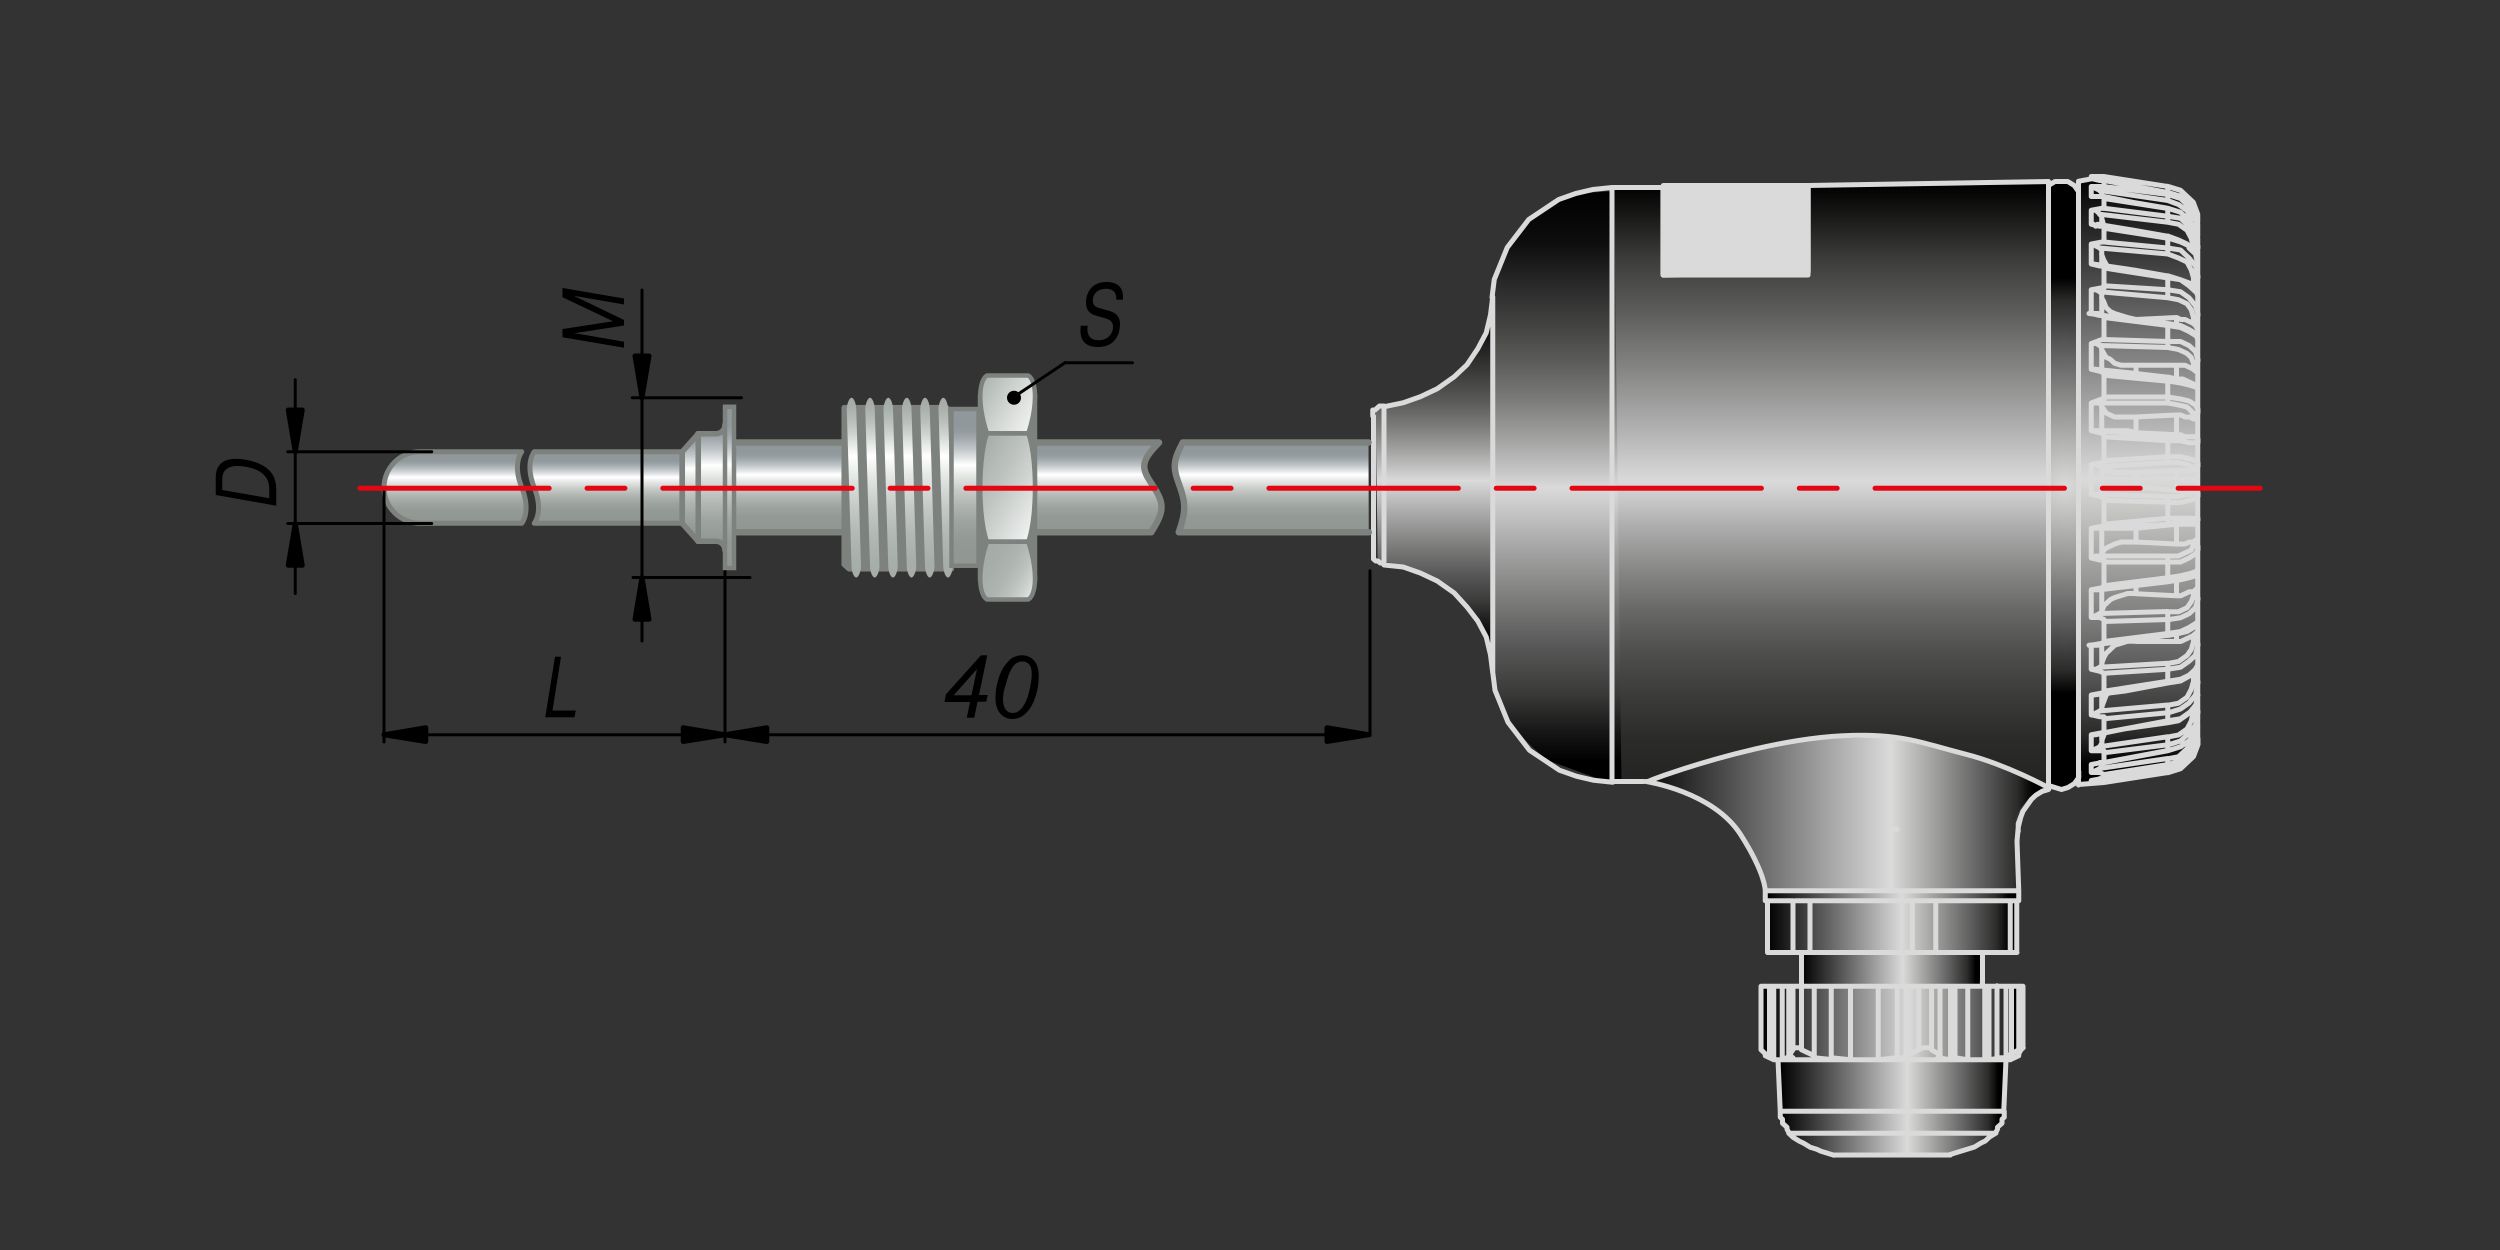 <?xml version="1.0" encoding="utf-8"?>
<!-- Generator: Adobe Illustrator 23.0.3, SVG Export Plug-In . SVG Version: 6.00 Build 0)  -->
<svg version="1.1" xmlns="http://www.w3.org/2000/svg" xmlns:xlink="http://www.w3.org/1999/xlink" x="0px" y="0px" width="1000px"
	 height="500px" viewBox="0 0 1000 500" enable-background="new 0 0 1000 500" xml:space="preserve">
<rect x="0" y="0" width="1000" height="500" fill="#333333" stroke="none"/>
<g id="Layer_1">
</g>
<g id="Layer_2">
	<g>
		<g>
			<g>
				
					<linearGradient id="SVGID_1_" gradientUnits="userSpaceOnUse" x1="602.208" y1="105.997" x2="602.208" y2="15.693" gradientTransform="matrix(4.489700e-11 1 -1 4.489700e-11 818.091 -159.276)">
					<stop  offset="0" style="stop-color:#000000"/>
					<stop  offset="0.563" style="stop-color:#DADADA"/>
					<stop  offset="0.568" style="stop-color:#D8D8D7"/>
					<stop  offset="0.714" style="stop-color:#939392"/>
					<stop  offset="0.834" style="stop-color:#5A5959"/>
					<stop  offset="0.921" style="stop-color:#2C2C2B"/>
					<stop  offset="0.966" style="stop-color:#000000"/>
				</linearGradient>
				<polygon fill="url(#SVGID_1_)" points="802.4,423.9 801.5,444.5 799,453.3 782.8,461.2 734.2,462 718.1,454.8 712.9,446.9 
					712.1,423.9 				"/>
				
					<linearGradient id="SVGID_2_" gradientUnits="userSpaceOnUse" x1="568.437" y1="112.812" x2="568.437" y2="8.878" gradientTransform="matrix(4.489700e-11 1 -1 4.489700e-11 818.091 -159.276)">
					<stop  offset="0" style="stop-color:#000000"/>
					<stop  offset="0.563" style="stop-color:#DADADA"/>
					<stop  offset="0.568" style="stop-color:#D8D8D7"/>
					<stop  offset="0.714" style="stop-color:#939392"/>
					<stop  offset="0.834" style="stop-color:#5A5959"/>
					<stop  offset="0.921" style="stop-color:#2C2C2B"/>
					<stop  offset="0.966" style="stop-color:#000000"/>
				</linearGradient>
				<polygon fill="url(#SVGID_2_)" points="809.2,394.5 808.4,420.7 800.5,423.9 712.1,423.9 705.3,419.9 705.3,394.5 				"/>
				
					<linearGradient id="SVGID_3_" gradientUnits="userSpaceOnUse" x1="547.086" y1="97.478" x2="547.086" y2="25.497" gradientTransform="matrix(4.489700e-11 1 -1 4.489700e-11 818.091 -159.276)">
					<stop  offset="0" style="stop-color:#000000"/>
					<stop  offset="0.563" style="stop-color:#DADADA"/>
					<stop  offset="0.568" style="stop-color:#D8D8D7"/>
					<stop  offset="0.714" style="stop-color:#939392"/>
					<stop  offset="0.834" style="stop-color:#5A5959"/>
					<stop  offset="0.921" style="stop-color:#2C2C2B"/>
					<stop  offset="0.966" style="stop-color:#000000"/>
				</linearGradient>
				<polygon fill="url(#SVGID_3_)" points="792.6,384.2 791.7,394.5 721.8,394.7 720.6,381 792.6,381 				"/>
				
					<linearGradient id="SVGID_4_" gradientUnits="userSpaceOnUse" x1="527.912" y1="111.109" x2="527.912" y2="11.3" gradientTransform="matrix(4.489700e-11 1 -1 4.489700e-11 818.091 -159.276)">
					<stop  offset="0" style="stop-color:#000000"/>
					<stop  offset="0.538" style="stop-color:#DADADA"/>
					<stop  offset="0.543" style="stop-color:#D8D8D7"/>
					<stop  offset="0.699" style="stop-color:#939392"/>
					<stop  offset="0.826" style="stop-color:#5A5959"/>
					<stop  offset="0.918" style="stop-color:#2C2C2B"/>
					<stop  offset="0.966" style="stop-color:#000000"/>
				</linearGradient>
				<polygon fill="url(#SVGID_4_)" points="806.7,381 707.8,381 707,356.3 806.8,356.3 				"/>
				
					<linearGradient id="SVGID_5_" gradientUnits="userSpaceOnUse" x1="484.607" y1="163.309" x2="484.607" y2="-0.627" gradientTransform="matrix(4.489700e-11 1 -1 4.489700e-11 818.091 -159.276)">
					<stop  offset="0" style="stop-color:#000000"/>
					<stop  offset="0.618" style="stop-color:#DADADA"/>
					<stop  offset="0.623" style="stop-color:#D8D8D7"/>
					<stop  offset="0.749" style="stop-color:#939392"/>
					<stop  offset="0.852" style="stop-color:#5A5959"/>
					<stop  offset="0.927" style="stop-color:#2C2C2B"/>
					<stop  offset="0.966" style="stop-color:#000000"/>
				</linearGradient>
				<path fill="url(#SVGID_5_)" d="M818.7,314.2c0,0-12.4,7-12.8,15.1c-0.4,8.1,0.9,27,0.9,27H706.3c0,0-2.5-8-7-17.8
					c-3.1-7-16.2-18.3-19.2-19.3c-15.5-5.3-25.3-7.2-25.3-7.2l53.7-15.8l48.1-1.8l50.3,13.5L818.7,314.2z"/>
				
					<linearGradient id="SVGID_6_" gradientUnits="userSpaceOnUse" x1="229.899" y1="-37.552" x2="473.346" y2="-37.552" gradientTransform="matrix(4.489700e-11 1 -1 4.489700e-11 818.091 -159.276)">
					<stop  offset="0" style="stop-color:#000000"/>
					<stop  offset="0.497" style="stop-color:#DADADA"/>
					<stop  offset="0.503" style="stop-color:#D8D8D7"/>
					<stop  offset="0.673" style="stop-color:#939392"/>
					<stop  offset="0.812" style="stop-color:#5A5959"/>
					<stop  offset="0.913" style="stop-color:#2C2C2B"/>
					<stop  offset="0.966" style="stop-color:#000000"/>
				</linearGradient>
				<polygon fill="url(#SVGID_6_)" points="832.2,73.3 832.2,314.1 873.1,307.4 879.1,300.3 879.1,83.3 873.1,76.2 838.2,70.6 				
					"/>
				
					<radialGradient id="SVGID_7_" cx="353.498" cy="12.146" r="86.055" gradientTransform="matrix(4.813600e-11 1 -1.072 4.489700e-11 839.274 -159.276)" gradientUnits="userSpaceOnUse">
					<stop  offset="0" style="stop-color:#DADADA"/>
					<stop  offset="1.245114e-02" style="stop-color:#D8D8D7"/>
					<stop  offset="0.363" style="stop-color:#939392"/>
					<stop  offset="0.649" style="stop-color:#5A5959"/>
					<stop  offset="0.857" style="stop-color:#2C2C2B"/>
					<stop  offset="0.966" style="stop-color:#000000"/>
				</radialGradient>
				<polygon fill="url(#SVGID_7_)" points="820.3,73.7 828,72.6 832.2,76.6 832.2,311 825.4,315.8 820.3,314.2 				"/>
				
					<linearGradient id="SVGID_8_" gradientUnits="userSpaceOnUse" x1="233.019" y1="85.125" x2="474.577" y2="85.125" gradientTransform="matrix(4.489700e-11 1 -1 4.489700e-11 818.091 -159.276)">
					<stop  offset="0" style="stop-color:#000000"/>
					<stop  offset="5.114057e-02" style="stop-color:#181817"/>
					<stop  offset="0.123" style="stop-color:#3C3C3B"/>
					<stop  offset="0.209" style="stop-color:#5C5C5B"/>
					<stop  offset="0.303" style="stop-color:#848483"/>
					<stop  offset="0.405" style="stop-color:#B1B1B1"/>
					<stop  offset="0.492" style="stop-color:#DADADA"/>
					<stop  offset="0.511" style="stop-color:#CECECE"/>
					<stop  offset="0.574" style="stop-color:#A9A9A9"/>
					<stop  offset="0.639" style="stop-color:#878786"/>
					<stop  offset="0.705" style="stop-color:#686867"/>
					<stop  offset="0.773" style="stop-color:#4F4F4E"/>
					<stop  offset="0.843" style="stop-color:#3C3C3B"/>
					<stop  offset="0.917" style="stop-color:#2B2B2A"/>
					<stop  offset="1" style="stop-color:#232322"/>
				</linearGradient>
				<path fill="url(#SVGID_8_)" d="M645.6,75.5L645.6,75.5l174.6-1.8v241.6l-33.9-13.6c0,0-9.9-4.4-32-7.2s-44.8,3.3-44.8,3.3
					l-47.4,12.8l-2.2,2l-14.3-0.2V75.5z"/>
				
					<linearGradient id="SVGID_9_" gradientUnits="userSpaceOnUse" x1="235.702" y1="195.233" x2="471.894" y2="195.233" gradientTransform="matrix(4.489700e-11 1 -1 4.489700e-11 818.091 -159.276)">
					<stop  offset="0" style="stop-color:#000000"/>
					<stop  offset="8.673413e-02" style="stop-color:#0D0D0D"/>
					<stop  offset="0.158" style="stop-color:#292929"/>
					<stop  offset="0.225" style="stop-color:#424241"/>
					<stop  offset="0.288" style="stop-color:#5B5B5A"/>
					<stop  offset="0.349" style="stop-color:#797978"/>
					<stop  offset="0.408" style="stop-color:#9B9B9A"/>
					<stop  offset="0.465" style="stop-color:#C0BFBF"/>
					<stop  offset="0.502" style="stop-color:#DADADA"/>
					<stop  offset="0.506" style="stop-color:#D8D8D8"/>
					<stop  offset="0.599" style="stop-color:#A9A8A8"/>
					<stop  offset="0.689" style="stop-color:#7D7D7C"/>
					<stop  offset="0.773" style="stop-color:#585757"/>
					<stop  offset="0.85" style="stop-color:#3A3A39"/>
					<stop  offset="0.916" style="stop-color:#161616"/>
					<stop  offset="0.966" style="stop-color:#000000"/>
				</linearGradient>
				<polygon fill="url(#SVGID_9_)" points="641.2,312.2 618.4,303.9 608.2,294.3 602.6,285.5 598.8,276.1 597.1,261.8 597.9,123.5 
					598.8,111.6 603.9,98.9 612.4,87.7 624.3,79.8 631.2,77.4 645.6,76.4 648.6,312.6 				"/>
				
					<linearGradient id="SVGID_10_" gradientUnits="userSpaceOnUse" x1="278.175" y1="244.42" x2="421.04" y2="244.42" gradientTransform="matrix(4.489700e-11 1 -1 4.489700e-11 818.091 -159.276)">
					<stop  offset="0" style="stop-color:#000000"/>
					<stop  offset="8.846880e-02" style="stop-color:#0D0D0D"/>
					<stop  offset="0.162" style="stop-color:#292929"/>
					<stop  offset="0.229" style="stop-color:#424241"/>
					<stop  offset="0.294" style="stop-color:#5B5B5A"/>
					<stop  offset="0.356" style="stop-color:#797978"/>
					<stop  offset="0.416" style="stop-color:#9B9B9A"/>
					<stop  offset="0.474" style="stop-color:#C0BFBF"/>
					<stop  offset="0.513" style="stop-color:#DADADA"/>
					<stop  offset="0.516" style="stop-color:#D8D8D8"/>
					<stop  offset="0.607" style="stop-color:#A9A8A8"/>
					<stop  offset="0.695" style="stop-color:#7D7D7C"/>
					<stop  offset="0.777" style="stop-color:#585757"/>
					<stop  offset="0.852" style="stop-color:#3A3A39"/>
					<stop  offset="0.917" style="stop-color:#161616"/>
					<stop  offset="0.966" style="stop-color:#000000"/>
				</linearGradient>
				<path fill="url(#SVGID_10_)" d="M550.2,164l4.3-1.6c0,0,7.4,1.5,21.3-7.2c23-14.4,21.3-36.4,21.3-36.4v142.9
					c0,0-7.7-23.6-23.4-30.4c-15.7-6.7-22.6-7-22.6-7L550.2,164z"/>
			</g>
			<path fill="none" stroke="#DADADA" stroke-width="2" stroke-linecap="round" stroke-linejoin="round" stroke-miterlimit="10" d="
				M553.6,226v-0.8v-1.6v-2.4v-3.2v-4v-4v-5.6v-4.8v-5.6v-5.6v-5.6v-4.8v-4.8v-4v-3.2V164v-1.6 M597.1,118.7v0.8v1.6v2.4v3.2v4v4.8
				v6.4v6.4v7.2v7.2v7.9v8.7v8.7v7.9v8.7v8.7v7.9v7.9v7.2v7.2v5.6v5.6v4.8v4v2.4v2.4v0.8 M644.8,75v0.8v1.6v2.4V83v4v5.6v6.4v6.4
				v7.9v7.9v8.7v9.5v9.5v10.3v10.3v11.1V191v11.1v10.3v11.1V234v9.5v9.5v9.5v8.7v7.9v7.2v6.4v5.6v4.8v4v2.4v2.4v0.8 M780.2,462
				L780.2,462h-3.4h-6h-8.5 M762.4,462h-8.5h-9.4h-6.8h-3.4h-0.9 M715.5,453.3L715.5,453.3h0.9h2.6h2.6h3.4h5.1h5.1h6h6h6.8h6.8h6.8
				 M767.5,453.3h6h6h5.1h4.3h3.4h3.4h1.7h0.9 M712.1,444.5L712.1,444.5h1.7h2.6h3.4h4.3h5.1h6h6h6.8h6.8h6.8h6.8 M768.3,444.5h6h6
				h6h4.3h4.3h3.4h1.7h1.7 M707.8,356.3h-1.7 M819.4,314.2v0.8v0.8 M819.4,315.8l-2.6,0.8l-2.6,1.6l-1.7,1.6l-1.7,2.4l-1.7,2.4
				l-0.9,2.4l-0.9,2.4v3.2 M819.4,312.6L819.4,312.6v0.8v0.8 M549.4,166.4v0.8v1.6v2.4v3.2v4.8v4.8v4.8v5.6v4.8v4.8v4.8v4.8v3.2v3.2
				v0.8v0.8 M707.8,356.3h2.6h3.4h4.3h5.1h6h6.8h6.8h6.8h6.8 M807.5,356.3h-0.9H805h-2.6h-4.3H793h-5.1h-6.8h-6.8h-7.7h-7.7
				 M807.5,356.3l-0.7-19.8 M756.4,356.3v-24.6 M758.9,356.3h-2.6 M758.9,331.7h-2.6 M658.4,312.6h0.9c0,0,1.2-0.9,14.2-5.1
				c14.7-4.7,40.7-12.1,63.6-13.2c23-1.1,31,2.7,49.2,7.4c16.2,4.1,33,13.3,33,13.3 M819.4,312.6v-3.2v-4v-4.8v-5.6v-6.4v-7.2v-7.9
				v-8.7v-8.7v-9.5v-10.3V226v-10.3v-11.1v-10.3v-11.1V172v-10.3v-10.3V141v-9.5v-8.7V114V106v-7.2v-6.4V87v-4.8v-4V75v-1.6v-0.8
				 M723.2,74.2L723.2,74.2V75v1.6v3.2v4v4.8v5.6v7.2v7.2 M723.2,108.4l-57.9,1.6 M665.2,110V102v-6.4v-5.6v-4.8v-4v-3.2v-2.4V75
				 M707,381L707,381 M806.7,360.3L806.7,360.3h-0.9H805h-0.9 M804.1,381h0.9h0.9h0.9 M707,381h10.2 M707,360.3V381 M718.1,360.3
				L718.1,360.3h0.9h0.9h0.9h1.7h0.9h0.9 M717.2,381h0.9h0.9h0.9h0.9h1.7h0.9h0.9 M717.2,360.3V381 M724,381h40.9 M724,360.3V381
				 M765.8,360.3L765.8,360.3h1.7h0.9h1.7h0.9h0.9h1.7 M764.9,381h0.9h1.7h0.9h1.7h0.9h0.9h1.7h0.9 M764.9,360.3V381 M774.3,381
				h29.8 M804.1,381v-20.7 M774.3,360.3V381 M704.4,394.5L704.4,394.5 M706.1,394.5h-1.7 M704.4,394.5v25.4 M707.8,394.5h-1.7
				 M707.8,394.5L707.8,394.5 M707.8,423.1v-28.6 M709.5,394.5h-1.7 M711.2,394.5h-1.7 M709.5,394.5v29.4 M809.2,394.5L809.2,394.5
				h-0.9h-0.9 M707.8,423.1L707.8,423.1 M706.1,422.3l1.7,0.8 M704.4,419.9l1.7,1.6v0.8 M704.4,419.1L704.4,419.1v0.8 M711.2,423.9
				h-1.7 M707.8,423.1l1.7,0.8 M707.8,423.1l1.7,0.8 M712.9,394.5h-1.7 M712.1,423.9h-0.9 M807.5,394.5h-4.3 M807.5,419.9v-25.4
				 M802.4,394.5h0.9 M804.6,394.9v27.8 M800.7,394.5h1.7 M802.4,394.5v28.6 M714.6,394.5h-1.7 M712.9,394.5v29.4 M715.5,394.5h-0.9
				 M800.7,394.5h-5.1 M798.8,422.9v-28.6 M793.9,394.5h1.7 M795.6,394.5v29.4 M716.4,423.1v-0.8 M793.9,394.5h-6.8 M793.9,394.5
				v29.4 M717.2,394.5h-1.7 M715.5,394.5v27.8 M804.1,423.9l1.7-0.8 M807.5,422.3l-1.7,0.8 M808.4,419.9l-0.9,1.6v0.8 M807.5,419.9
				l0.9-0.8h0.9l-0.9,0.8 M803.2,422.3l4.3-2.4 M803.2,422.3l-0.9,0.8 M802.4,423.1h-2.6 M800.7,423.1h-0.9 M800.7,423.1l-5.1,0.8
				 M795.6,423.9h-1.7 M793.9,423.9h-5.1 M805.8,423.1l-1.7,0.8 M720.6,394.5h-0.9h-0.9h-0.9h-0.9 M717.2,419.9v-25.4 M725.7,394.5
				L725.7,394.5 M725.7,394.5h-5.1 M725.7,394.5v27.8 M720.6,394.5v25.4 M787.1,394.5H782 M787.1,394.5v29.4 M780.2,394.5h1.7
				 M782,394.5v28.6 M725.7,394.5h6.8 M725.7,423.1v-28.6 M740.2,394.5L740.2,394.5 M740.2,394.5h-7.7 M732.5,394.5v28.6
				 M740.2,394.5v29.4 M776,394.5h4.3 M780.2,423.9v-29.4 M751.3,394.5h-11.1 M740.2,423.9v-29.4 M758.9,394.5L758.9,394.5
				 M758.9,394.5h3.4 M758.9,423.1v-28.6 M776,394.5h-3.4 M776,394.5v27.8 M758.9,394.5h-7.7 M751.3,394.5v29.4 M758.9,423.1v-28.6
				 M772.6,394.5h-0.9h-0.9H770h-0.9h-0.9h-0.9 M772.6,394.5v25.4 M767.5,394.5h-5.1 M762.4,394.5v27.8 M767.5,419.9v-25.4
				 M711.2,423.9L711.2,423.9h0.9 M788.8,423.9h4.3h3.4h2.6h1.7h1.7 M733.4,423.9l-7.7-0.8 M725.7,422.3v0.8 M720.6,419.9l3.4,1.6
				l1.7,0.8 M717.2,419.9v-0.8h0.9h0.9h0.9l0.9,0.8 M715.5,422.3l1.7-2.4 M715.5,422.3l1.7,0.8 M717.2,423.1h-0.9 M714.6,423.1h1.7
				 M712.9,423.9l1.7-0.8 M712.9,423.9h0.9 M713.8,423.9h-1.7 M712.1,423.9h2.6h2.6h2.6h4.3h4.3h5.1h5.1h6 M744.5,423.9h-4.3
				 M740.2,423.9L740.2,423.9 M732.5,423.1l7.7,0.8 M732.5,423.1l0.9,0.8 M772.6,419.9l2.6,1.6l0.9,0.8 M767.5,419.9l1.7-0.8h0.9
				h0.9h0.9l0.9,0.8 M762.4,422.3l5.1-2.4 M762.4,422.3v0.8 M762.4,423.1h-3.4 M758.9,423.1L758.9,423.1 M758.9,423.1l-7.7,0.8
				 M751.3,423.9h0.9 M752.1,423.9h-7.7 M744.5,423.9h6h6h6h6h6h5.1h5.1h4.3 M788.8,423.9h-2.6 M786.2,423.9h0.9 M782,423.1l5.1,0.8
				 M782,423.1l-1.7,0.8 M780.2,423.9l-5.1-0.8 M776,422.3l-0.9,0.8 M807.5,360.3h-0.9 M717.2,360.3h-2.6h-3.4h-2.6H707h-0.9
				 M765.8,360.3h-0.9h-7.7h-6.8h-6.8h-6.8H730h-6 M804.1,360.3h-0.9h-3.4h-4.3h-5.1h-6h-6h-5.1 M756.4,356.3h-6h-6.8h-6.8H730h-6
				h-5.1h-4.3h-3.4h-2.6H707h-0.9 M806.8,336.5l0.5-5.6l1-4l0.9-2.4l1.7-2.4l1.7-2.4l1.7-1.6l2.6-1.6l2.6-0.8 M658.4,312.6
				c0,0,26.9,4,37.9,21.3c10,15.7,9.8,22.4,9.8,22.4 M549.4,221.2v0.8v0.8v0.8l0.9,0.8h0.9l0.9,0.8h0.9l0.9,0.8 M553.6,162.4h-0.9
				h-0.9l-0.9,0.8l-0.9,0.8h-0.9v0.8v0.8v0.8 M597.1,118.7l-0.9,7.2l-1.7,7.2l-3.4,6.4l-4.3,6.4l-5.1,4.8l-6.8,4.8l-6.8,3.2
				l-6.8,2.4l-7.7,1.6 M553.6,226l7.7,0.8l6.8,2.4l6.8,3.2l6.8,4.8l5.1,5.6l4.3,5.6l3.4,6.4l1.7,7.2l0.9,7.2 M723.2,74.2L665.2,75
				 M597.1,268.9l0.9,7.2l2.6,6.4l2.6,6.4l4.3,5.6l4.3,5.6l6,4l6,4l6.8,2.4l6.8,1.6l7.7,0.8 M644.8,75l-7.7,0.8l-6.8,1.6l-6.8,2.4
				l-6,4l-6,4l-4.3,5.6l-4.3,5.6l-2.6,6.4l-2.6,6.4l-0.9,7.2 M644.8,312.6h12.7 M819.4,72.6l-96.3,1.6 M665.2,75h-20.4 M867.1,309
				L867.1,309 M867.1,74.6L867.1,74.6 M879.1,296.3L879.1,296.3v-0.8 M879.1,88.1L879.1,88.1 M878.2,91.3h0.9 M878.2,292.3h0.9
				 M867.1,80.2l4.3,1.6l3.4,2.4l1.7,3.2v1.6 M876.5,295.5v0.8l-1.7,3.2l-3.4,3.2l-4.3,0.8 M877.4,99.2v0.8 M877.4,283.6v0.8
				 M840.7,90.5v-3.2 M840.7,296.3v-3.2 M867.1,95.3L867.1,95.3v-0.8 M867.1,289.1L867.1,289.1v-0.8 M875.7,98.4l-3.4-1.6l-5.1-1.6
				 M867.1,288.3l5.1-0.8l3.4-2.4 M840.7,106.4v-4.8 M840.7,282.8v-5.6 M870.6,254.2v2.4 M870.6,127v3.2 M867.1,111.1L867.1,111.1
				v-0.8 M867.1,273.2L867.1,273.2v-0.8 M867.1,272.5l5.1-0.8l3.4-1.6l2.6-2.4l0.9-1.6 M879.1,117.5l-0.9-0.8l-2.6-2.4l-3.4-2.4
				l-5.1-0.8 M870.6,231.9v6.4 M870.6,146.1v5.6 M854.4,256.6L854.4,256.6 M854.4,127.8L854.4,127.8 M840.7,126.2v-7.2 M840.7,265.3
				v-7.2 M867.1,130.2L867.1,130.2v-0.8 M867.1,254.2L867.1,254.2v-0.8 M879.1,135l-0.9-0.8l-2.6-1.6l-3.4-1.6l-5.1-0.8
				 M867.1,253.4l5.1-0.8l3.4-1.6l2.6-1.6l0.9-0.8 M854.4,234.3v3.2 M854.4,146.1v3.2 M879.1,155.6l-0.9-0.8l-2.6-0.8l-3.4-0.8
				l-5.1-0.8 M867.1,152.5L867.1,152.5v-0.8v-0.8 M867.1,232.7L867.1,232.7v-0.8v-0.8 M867.1,74.6l5.1,1.6l3.4,3.2l2.6,4l0.9,4.8
				 M879.1,295.5l-0.9,4.8l-2.6,4l-3.4,3.2l-5.1,1.6 M841.6,313l25.6-4 M867.1,309L867.1,309v-0.8v-0.8 M867.1,77v-0.8v-0.8v-0.8
				 M867.1,74.6l-25.6-4 M879.1,294.7v0.8 M879.1,88.1v0.8 M836.5,70.6h0.9l0.9,0.8l1.7,0.8 M836.5,313h0.9h0.9l1.7-1.6
				 M867.1,307.4L867.1,307.4 M867.1,77v-0.8V77 M879.1,289.1v3.2 M879.1,91.3v3.2 M879.1,292.3v2.4 M867.1,307.4l5.1-1.6l3.4-3.2
				l2.6-4l0.9-4 M879.1,89.7v1.6 M879.1,89.7l-0.9-4.8l-2.6-4l-3.4-2.4l-5.1-1.6 M867.1,77.8l5.1,1.6l3.4,3.2l2.6,4l0.9,4.8
				 M879.1,292.3l-0.9,4.8l-2.6,4l-3.4,3.2l-5.1,1.6 M867.1,307.4L867.1,307.4v-0.8v-0.8 M867.1,307.4l-25.6,4 M867.1,77.8
				L867.1,77.8V77 M841.6,72.2l25.6,4.8 M867.1,303.4l-27.3,4 M841.6,309.8l25.6-4 M867.1,305.8L867.1,305.8V305v-0.8v-0.8
				 M839.9,76.2l27.3,4 M867.1,80.2L867.1,80.2v-0.8v-0.8v-0.8 M867.1,77.8l-25.6-3.2 M840.7,78.6V77l-0.9-0.8 M836.5,74.6h0.9
				l0.9,0.8l1.7,0.8 M839.9,307.4l0.9-0.8V305 M836.5,309h0.9l0.9-0.8l1.7-0.8 M867.1,83.3L867.1,83.3 M867.1,300.3L867.1,300.3
				 M879.1,278v7.2 M879.1,98.4v7.2 M879.1,285.2v3.2 M867.1,300.3l5.1-1.6l3.4-2.4l2.6-4l0.9-4 M879.1,95.3v3.2 M879.1,95.3l-0.9-4
				l-2.6-3.2l-3.4-3.2l-5.1-1.6 M877.4,99.2L877.4,99.2h0.9h0.9v-0.8 M867.1,86.5l5.1,0.8l3.4,3.2l2.6,4l0.9,4 M879.1,285.2
				l-0.9,4.8l-2.6,3.2l-3.4,3.2l-5.1,1.6 M877.4,284.4L877.4,284.4h0.9h0.9v0.8 M867.1,300.3L867.1,300.3v-0.8v-0.8v-0.8
				 M867.1,300.3l-25.6,4.8 M867.1,86.5v-0.8v-0.8v-0.8v-0.8 M841.6,79.4l25.6,4 M867.1,88.9l4.3,0.8l3.4,2.4l1.7,3.2l0.9,4
				 M877.4,284.4l-0.9,4l-1.7,3.2l-3.4,2.4l-4.3,0.8 M867.1,294.7l-27.3,4 M841.6,301.1l25.6-3.2 M867.1,297.9v-0.8v-0.8v-0.8v-0.8
				 M839.9,85.7l27.3,3.2 M867.1,88.9v-0.8v-0.8v-0.8 M867.1,86.5l-25.6-3.2 M840.7,296.3l0.9-2.4v-0.8 M841.6,90.5L841.6,90.5
				l-0.9-3.2 M840.7,87.3v-0.8l-0.9-0.8 M836.5,84.1h0.9h0.9l1.7,1.6 M839.9,298.7l0.9-1.6v-0.8 M836.5,300.3h0.9l0.9-0.8l1.7-0.8
				 M879.1,266.1v7.2 M879.1,110.4v7.9 M836.5,89.7h0.9l0.9,0.8 M836.5,293.9h0.9h0.9 M879.1,105.6v4.8 M879.1,105.6l-0.9-4
				l-2.6-2.4v-0.8 M879.1,273.2v4.8 M875.7,285.2L875.7,285.2l2.6-3.2l0.9-4 M879.1,265.3v0.8 M879.1,266.1L879.1,266.1v0.8
				l-0.9,1.6l-0.9,0.8 M879.1,118.3v0.8 M879.1,118.3L879.1,118.3v-0.8l-0.9-1.6l-0.9-1.6 M877.4,111.1L877.4,111.1h0.9h0.9v-0.8
				 M867.1,99.2l5.1,0.8l3.4,3.2l2.6,3.2l0.9,4 M879.1,273.2l-0.9,4.8l-2.6,3.2l-3.4,2.4l-5.1,1.6 M877.4,272.5L877.4,272.5h0.9h0.9
				v0.8 M867.1,288.3L867.1,288.3v-0.8v-0.8V286v-0.8 M867.1,288.3l-25.6,4.8 M867.1,99.2v-0.8v-0.8v-0.8V96v-0.8 M841.6,91.3
				l25.6,4 M877.4,111.1v3.2 M867.1,101.6l4.3,1.6l3.4,1.6l1.7,3.2l0.9,3.2 M877.4,272.5l-0.9,3.2l-1.7,3.2l-3.4,2.4l-4.3,0.8
				 M877.4,269.3v3.2 M867.1,282l-27.3,2.4 M841.6,287.5l25.6-2.4 M867.1,285.2v-0.8v-0.8v-0.8V282 M839.9,99.2l27.3,2.4
				 M867.1,101.6L867.1,101.6v-0.8V100v-0.8 M867.1,99.2l-25.6-2.4 M879.1,251.8v6.4 M879.1,125.4v7.2 M840.7,282.8l0.9-2.4l0.9-2.4
				l0.9-0.8 M843.3,107.2l-0.9-1.6l-0.9-1.6l-0.9-2.4 M840.7,101.6V100l-0.9-0.8 M836.5,97.6h0.9l0.9,0.8l1.7,0.8 M839.9,284.4
				l0.9-0.8v-0.8 M836.5,286h0.9l0.9-0.8l1.7-0.8 M879.1,247.8v4 M879.1,251.8L879.1,251.8v0.8l-0.9,0.8l-0.9,0.8 M879.1,132.6v3.2
				 M879.1,132.6L879.1,132.6v-0.8l-0.9-1.6l-0.9-0.8 M836.5,105.6h0.9 M836.5,278h0.9 M879.1,258.1v6.4 M879.1,266.1v-1.6
				 M879.1,119.1v6.4 M879.1,119.1v-1.6 M877.4,127L877.4,127h0.9l0.9-0.8v-0.8 M867.1,115.9l5.1,0.8l3.4,2.4l2.6,3.2l0.9,3.2
				 M879.1,258.1l-0.9,4l-2.6,2.4l-3.4,2.4l-5.1,0.8 M877.4,256.6L877.4,256.6l0.9,0.8h0.9v0.8 M867.1,272.5L867.1,272.5v-0.8v-0.8
				v-0.8v-0.8v-0.8v-0.8 M867.1,272.5l-25.6,4 M867.1,115.9v-0.8v-0.8v-0.8v-0.8v-0.8v-0.8 M841.6,107.2l25.6,4 M879.1,235.1v4.8
				 M879.1,143.7v5.6 M854.4,127.8l16.2-0.8 M877.4,129.4l-1.7-0.8l-1.7-0.8h-1.7l-1.7-0.8 M877.4,127v2.4 M867.1,119.1l4.3,0.8
				l3.4,1.6l1.7,2.4l0.9,3.2 M877.4,256.6l-0.9,3.2l-1.7,2.4l-3.4,2.4l-4.3,0.8 M877.4,254.2v2.4 M870.6,256.6h1.7l1.7-0.8l1.7-0.8
				l1.7-0.8 M870.6,256.6h-16.2 M867.1,265.3l-27.3,1.6 M841.6,269.3l25.6-1.6 M867.1,267.7L867.1,267.7v-0.8v-0.8v-0.8
				 M839.9,116.7l27.3,2.4 M867.1,119.1v-0.8v-0.8v-0.8v-0.8 M867.1,115.9l-25.6-1.6 M879.1,228v7.2 M879.1,235.1L879.1,235.1
				l-0.9,0.8l-0.9,0.8 M879.1,149.3v6.4 M879.1,149.3L879.1,149.3v-0.8h-0.9l-0.9-0.8 M840.7,265.3l0.9-2.4l0.9-1.6l1.7-1.6l1.7-1.6
				l2.6-0.8l2.6-0.8h3.4 M854.4,127.8L851,127l-2.6-0.8l-2.6-0.8l-1.7-0.8l-1.7-1.6l-0.9-2.4l-0.9-1.6 M879.1,216v4 M879.1,163.6v4
				 M840.7,119.1v-1.6l-0.9-0.8 M836.5,115.9h0.9h0.9l1.7,0.8 M839.9,266.9l0.9-0.8v-0.8 M836.5,267.7h0.9h0.9l1.7-0.8 M879.1,207.3
				v8.7 M879.1,216L879.1,216h-0.9l-0.9,0.8 M879.1,167.6v8.7 M879.1,167.6L879.1,167.6h-0.9h-0.9 M879.1,176.3L879.1,176.3v-0.8
				l-0.9-0.8h-0.9 M879.1,207.3L879.1,207.3v1.6l-0.9,0.8h-0.9 M836.5,125.4h0.9h0.9h0.9 M836.5,258.1h0.9h0.9h0.9 M879.1,136.6v7.2
				 M879.1,136.6V135 M879.1,239.9v7.9 M879.1,248.6v-0.8 M870.6,209.7v7.9 M870.6,166v7.9 M877.4,145.3L877.4,145.3h0.9l0.9-0.8
				v-0.8 M867.1,136.6h5.1l3.4,1.6l2.6,2.4l0.9,3.2 M879.1,239.9l-0.9,3.2l-2.6,2.4l-3.4,1.6l-5.1,0.8 M877.4,238.3L877.4,238.3h0.9
				v0.8h0.9v0.8 M879.1,196.2v2.4 M879.1,185v2.4 M879.1,196.2L879.1,196.2l-0.9-0.8h-0.9 M879.1,187.4v8.7 M879.1,187.4
				L879.1,187.4v0.8h-0.9h-0.9 M870.6,188.2v7.9 M854.4,146.1h16.2 M877.4,147.7l-1.7-0.8l-1.7-0.8h-1.7h-1.7 M877.4,145.3v2.4
				 M867.1,139l4.3,0.8l3.4,1.6l1.7,1.6l0.9,2.4 M877.4,238.3l-0.9,2.4l-1.7,2.4l-3.4,1.6h-4.3 M877.4,236.7v1.6 M870.6,238.3h1.7
				l1.7-0.8l1.7-0.8h1.7 M870.6,238.3l-16.2-0.8 M867.1,253.4v-0.8v-0.8V251v-0.8v-0.8v-0.8v-0.8 M867.1,253.4l-25.6,3.2
				 M867.1,136.6v-0.8V135v-0.8v-0.8v-0.8v-0.8V131v-0.8 M841.6,127l25.6,3.2 M867.1,244.6l-27.3,0.8 M841.6,248.6l25.6-0.8
				 M867.1,247.8V247v-0.8v-0.8v-0.8 M839.9,138.2l27.3,0.8 M867.1,139L867.1,139v-0.8v-0.8v-0.8 M867.1,136.6l-25.6-0.8
				 M840.7,244.6l0.9-2.4l0.9-0.8l1.7-1.6l1.7-0.8l2.6-0.8l2.6-0.8h3.4 M854.4,146.1H851h-2.6l-2.6-0.8l-1.7-1.6l-1.7-0.8l-0.9-1.6
				l-0.9-1.6 M879.1,155.6v7.9 M879.1,155.6L879.1,155.6 M879.1,220v7.9 M867.1,231.1l5.1-0.8l3.4-0.8l2.6-0.8l0.9-0.8 M877.4,166
				L877.4,166h0.9v-0.8h0.9v-0.8v-0.8 M867.1,158.8l5.1,0.8l3.4,0.8l2.6,1.6l0.9,1.6 M879.1,220l-0.9,1.6l-2.6,1.6l-3.4,1.6h-5.1
				 M877.4,217.6v0.8h0.9h0.9v0.8v0.8 M840.7,148.5v-8.7 M840.7,139.8V139l-0.9-0.8 M836.5,137.4h0.9h0.9l1.7,0.8 M839.9,245.4
				l0.9-0.8 M840.7,244.6v-9.5 M836.5,247h0.9l0.9-0.8l1.7-0.8 M867.1,150.9l-27.3-2.4 M836.5,147.7h0.9h0.9l1.7,0.8 M836.5,235.9
				h0.9h0.9h1.7 M839.9,235.9l27.3-3.2 M867.1,232.7L867.1,232.7 M854.4,211.3v5.6 M854.4,166.8v6.4 M854.4,166.8H851h-2.6h-2.6
				l-1.7-0.8l-1.7-0.8l-0.9-1.6l-0.9-0.8 M854.4,166.8l16.2-0.8 M877.4,167.6l-1.7-0.8H874l-1.7-0.8h-1.7 M877.4,166v1.6
				 M867.1,161.2l4.3,0.8l3.4,0.8l1.7,1.6l0.9,1.6 M877.4,217.6l-0.9,2.4l-1.7,0.8l-3.4,1.6h-4.3 M877.4,216.8v0.8 M870.6,217.6h1.7
				h1.7l1.7-0.8h1.7 M870.6,217.6l-16.2-0.8 M840.7,221.6l0.9-1.6l0.9-0.8l1.7-0.8l1.7-0.8l2.6-0.8h2.6h3.4 M877.4,208.9
				L877.4,208.9h0.9l0.9-0.8v-0.8 M877.4,174.7L877.4,174.7h0.9l0.9,0.8v0.8v0.8 M867.1,231.1v-0.8v-0.8v-0.8V228v-0.8v-0.8v-0.8
				v-0.8 M867.1,231.1l-25.6,3.2 M867.1,158.8V158v-0.8v-0.8v-0.8v-0.8v-0.8v-0.8v-0.8 M841.6,150.1l25.6,2.4 M879.1,198.6v8.7
				 M867.1,207.3h5.1h3.4h2.6h0.9 M879.1,177.1v7.9 M879.1,177.1h-0.9h-2.6l-3.4-0.8h-5.1 M877.4,187.4L877.4,187.4h0.9v-0.8h0.9
				v-0.8V185 M867.1,182.7h5.1l3.4,0.8l2.6,0.8l0.9,0.8 M879.1,198.6l-0.9,0.8l-2.6,0.8l-3.4,0.8h-5.1 M877.4,196.2L877.4,196.2
				l0.9,0.8h0.9v0.8v0.8 M854.4,189v5.6 M867.1,222.4h-27.3 M841.6,224.8h25.6 M867.1,224.8L867.1,224.8V224v-0.8v-0.8 M839.9,161.2
				h27.3 M867.1,161.2L867.1,161.2v-0.8v-0.8v-0.8 M867.1,158.8h-25.6 M854.4,211.3H851h-2.6h-2.6h-1.7h-1.7h-0.9h-0.9 M854.4,211.3
				l16.2-1.6 M877.4,209.7h-1.7H874h-1.7h-1.7 M877.4,208.9v0.8 M867.1,209.7l4.3-0.8h3.4h1.7h0.9 M877.4,174.7h-0.9h-1.7h-3.4h-4.3
				 M877.4,174.7L877.4,174.7 M870.6,173.9h1.7l1.7,0.8h1.7h1.7 M870.6,173.9l-16.2-0.8 M840.7,172.3h0.9h0.9h1.7h1.7h2.6h2.6
				l3.4,0.8 M854.4,189H851h-2.6h-2.6l-1.7-0.8h-1.7l-0.9-0.8l-0.9-0.8 M854.4,189l16.2-0.8 M877.4,188.2h-1.7H874h-1.7h-1.7
				 M877.4,187.4v0.8 M867.1,185h4.3l3.4,0.8l1.7,0.8l0.9,0.8 M877.4,196.2l-0.9,1.6h-1.7l-3.4,0.8h-4.3 M877.4,195.4v0.8
				 M870.6,196.2h1.7h1.7h1.7l1.7-0.8 M870.6,196.2l-16.2-1.6 M840.7,197l0.9-0.8l0.9-0.8h1.7l1.7-0.8h2.6h2.6h3.4 M839.9,172.3h0.9
				 M840.7,172.3v-9.5 M840.7,162.8V162l-0.9-0.8 M836.5,161.2h0.9h0.9h1.7 M839.9,222.4l0.9-0.8 M840.7,221.6v-10.3 M840.7,211.3
				L840.7,211.3h-0.9 M836.5,223.2h0.9l0.9-0.8h1.7 M867.1,174.7l-27.3-2.4 M836.5,172.3h0.9h0.9h1.7 M867.1,176.3L867.1,176.3v-0.8
				v-0.8 M836.5,211.3h0.9h0.9h1.7 M839.9,211.3l27.3-1.6 M867.1,209.7L867.1,209.7v-0.8v-0.8v-0.8 M867.1,207.3v-0.8v-0.8v-0.8
				v-0.8v-0.8v-0.8v-0.8v-0.8 M867.1,207.3l-25.6,2.4 M867.1,182.7v-0.8v-0.8v-0.8v-0.8v-0.8v-0.8v-0.8v-0.8 M841.6,174.7l25.6,1.6
				 M839.9,197.8l0.9-0.8 M840.7,197v-10.3 M840.7,186.6L840.7,186.6h-0.9 M841.6,313L841.6,313 M841.6,313L841.6,313h-1.7h-3.4
				 M836.5,312.2v0.8 M836.5,312.2l4.3-0.8h0.9 M841.6,309.8L841.6,309.8v0.8v0.8 M841.6,309.8L841.6,309.8l-1.7-0.8h-3.4
				 M836.5,305.8v3.2 M836.5,305.8l4.3-0.8h0.9 M841.6,301.1L841.6,301.1v0.8v0.8v0.8v0.8v0.8 M841.6,301.1L841.6,301.1v-0.8h-1.7
				h-3.4 M836.5,293.9v6.4 M836.5,293.9l4.3-0.8h0.9 M841.6,287.5v0.8v0.8v0.8v0.8v0.8v0.8v0.8 M841.6,287.5L841.6,287.5v-0.8h-1.7
				l-3.4-0.8 M836.5,278v7.9 M836.5,278l4.3-0.8h0.9v-0.8 M841.6,269.3v1.6v0.8v0.8v0.8v0.8v0.8v0.8v0.8 M841.6,269.3L841.6,269.3
				l-1.7-0.8l-3.4-0.8 M836.5,258.1v9.5 M836.5,258.1l4.3-0.8h0.9v-0.8 M841.6,248.6v0.8v0.8v1.6v0.8v0.8v1.6v0.8v0.8 M841.6,248.6
				L841.6,248.6v-0.8l-1.7-0.8h-3.4 M836.5,235.9V247 M836.5,235.9l4.3-0.8l0.9-0.8 M841.6,224.8v1.6v0.8v0.8v1.6v0.8v1.6v0.8v1.6
				 M841.6,224.8L841.6,224.8V224h-1.7l-3.4-0.8 M836.5,211.3v11.9 M836.5,211.3l4.3-0.8l0.9-0.8 M841.6,200.1v0.8v1.6v0.8v1.6v0.8
				v1.6v0.8v1.6 M836.5,192.2v5.6 M836.5,192.2v-6.4 M841.6,174.7v0.8v1.6v0.8v1.6v0.8v1.6v0.8v1.6 M841.6,174.7v-0.8l-1.7-0.8
				l-3.4-0.8 M836.5,161.2v11.1 M836.5,161.2l4.3-1.6h0.9v-0.8 M841.6,150.1v0.8v1.6v0.8v0.8v1.6v0.8v1.6v0.8 M841.6,150.1
				L841.6,150.1v-0.8l-1.7-0.8l-3.4-0.8 M836.5,137.4v10.3 M836.5,137.4l4.3-1.6h0.9 M841.6,127v0.8v1.6v0.8v0.8v1.6v0.8v0.8v1.6
				 M841.6,127L841.6,127v-0.8h-1.7l-3.4-0.8 M836.5,115.9v9.5 M836.5,115.9l4.3-0.8h0.9v-0.8 M841.6,107.2v0.8v0.8v0.8v0.8v1.6v0.8
				v0.8v0.8 M841.6,107.2L841.6,107.2v-0.8h-1.7l-3.4-0.8 M836.5,97.6v7.9 M836.5,97.6l4.3-0.8h0.9 M841.6,91.3L841.6,91.3v0.8v0.8
				v0.8v0.8v0.8V96v0.8 M841.6,91.3v-0.8h-1.7l-3.4-0.8 M836.5,84.1v5.6 M836.5,84.1l4.3-0.8h0.9 M841.6,79.4L841.6,79.4v0.8V81v0.8
				v0.8v0.8 M841.6,79.4L841.6,79.4v-0.8h-1.7h-3.4 M836.5,74.6v4 M836.5,74.6h4.3h0.9 M841.6,72.2L841.6,72.2V73v0.8v0.8
				 M841.6,72.2L841.6,72.2h-1.7l-3.4-0.8 M836.5,70.6v0.8 M836.5,70.6h4.3h0.9 M841.6,70.6L841.6,70.6 M831.4,72.5L831.4,72.5v0.8
				v1.6v3.2v4v4.8v5.6v6.4v7.2v7.9v8.7v8.7v9.5v10.3v10.3v10.3V183v11.1v10.3v11.1v10.3v10.3v10.3v9.5v9.5v7.9v7.9v7.2v6.4v5.6v4.8
				v4v3.2v1.6v-0.3 M867.1,198.6l-27.3-0.8 M836.5,197.8h0.9h0.9h1.7 M841.6,200.1v-0.8l-1.7-0.8l-3.4-0.8 M841.6,200.1l25.6,0.8
				 M867.1,200.9v-0.8v-0.8v-0.8 M836.5,185.8h0.9h0.9l1.7,0.8 M839.9,186.6l27.3-1.6 M867.1,185L867.1,185v-0.8v-0.8v-0.8
				 M867.1,182.7l-25.6,1.6 M836.5,185.8l4.3-0.8h0.9v-0.8 M867.1,309l2.6-0.8l2.6-0.8l1.7-1.6l1.7-1.6l1.7-1.6l0.9-2.4l0.9-2.4
				v-2.4 M841.6,313l25.6-4 M867.1,74.6l-25.6-4 M879.1,88.1v-2.4l-0.9-2.4l-0.9-2.4l-1.7-1.6l-1.7-1.6l-1.7-1.6l-2.6-0.8l-2.6-0.8
				 M840.7,312.2L840.7,312.2 M840.7,78.6h-0.9 M867.1,83.3L853.5,81l-11.9-2.4 M841.6,305l8.5-1.6l17-3.2 M839.9,305h0.9
				 M867.1,289.1l4.3-0.8l3.4-2.4l0.9-0.8 M879.1,281.2v-0.8 M875.7,285.2l1.7-1.6l0.9-0.8 M878.2,100.8l-0.9-0.8l-1.7-1.6
				 M879.1,104v-1.6 M875.7,98.4l-0.9-0.8l-3.4-1.6l-4.3-1.6 M867.1,94.5l-13.6-2.4L839,89.7 M838.2,293.9l11.9-2.4l17-2.4
				 M867.1,273.2l5.1-0.8l4.3-2.4l1.7-2.4l0.9-1.6 M879.1,118.3l-0.9-2.4l-1.7-2.4l-4.3-1.6l-5.1-1.6 M867.1,110.4l-13.6-2.4
				l-16.2-2.4 M837.3,278l12.8-1.6l17-3.2 M867.1,254.2l4.3-0.8l3.4-0.8l2.6-1.6l1.7-2.4 M879.1,135.8l-0.9-2.4l-2.6-1.6l-3.4-1.6
				l-5.1-0.8 M867.1,129.4l-13.6-1.6l-17.9-2.4 M835.6,258.1l14.5-1.6l17-2.4 M867.1,232.7l5.1-0.8l3.4-0.8l2.6-0.8l0.9-1.6
				 M879.1,155.6v-0.8l-0.9-0.8l-1.7-0.8l-3.4-1.6h-2.6l-3.4-0.8 M867.1,150.9l-13.6-1.6l-15.3-1.6 M838.2,235.9l11.9-1.6l17-1.6
				 M841.6,70.6l-10.2,1.9 M831.4,313.8l10.2-0.8 M707,360.3V381 M806.7,381v-20.7 M793,394.5V381 M720.6,381v13.5 M704.4,394.5
				v24.6 M809.2,419.1v-24.6 M709.5,423.9L709.5,423.9h0.9h0.9 M802.4,423.9h0.9h0.9 M779.4,462l2.6-0.8l2.6-0.8l2.6-0.8l2.6-0.8
				l2.6-1.6l1.7-0.8l1.7-1.6l2.6-1.6 M715.5,453.3l1.7,1.6l2.6,1.6l1.7,0.8l2.6,1.6l2.6,0.8l1.7,0.8l2.6,0.8l2.6,0.8 M798.1,453.3
				l0.9-1.6v-0.8l0.9-0.8l0.9-0.8v-1.6l0.9-0.8v-0.8v-1.6 M712.1,444.5v1.6v0.8l0.9,0.8v1.6l0.9,0.8l0.9,0.8v0.8l0.9,1.6
				 M801.5,444.5l0.9-20.7 M711.2,423.9l0.9,20.7 M807.5,360.3v-4 M706.1,356.3v4 M831.4,308.6L831.4,308.6v-1.6v-2.4v-4v-4V292
				v-6.4v-7.2v-7.2v-7.9v-8.7v-9.5v-9.5v-10.3v-10.3v-10.3v-10.3v-11.1v-10.3v-10.3v-10.3v-9.5v-8.7v-8.7v-8.7v-7.2V102v-5.6v-5.6
				v-4v-3.2v-2.4v-1.6V79 M819.4,314.2l2.6,0.8l2.6,0.8l2.6-0.8l2.6-1.6l1.7-2.4v-2.4 M831.4,79v-2.4l-1.7-2.4l-2.6-1.6h-2.6H822
				l-2.6,1.6"/>
			
				<rect x="676.3" y="63.1" transform="matrix(4.802185e-11 1 -1 4.802185e-11 786.318 -602.088)" fill="#DADADA" stroke="#DADADA" stroke-width="2" stroke-linecap="round" stroke-linejoin="round" stroke-miterlimit="10" width="35.8" height="57.9"/>
		</g>
		<linearGradient id="SVGID_11_" gradientUnits="userSpaceOnUse" x1="508.773" y1="212.939" x2="508.773" y2="177.088">
			<stop  offset="7.909600e-02" style="stop-color:#919792"/>
			<stop  offset="0.184" style="stop-color:#949A95"/>
			<stop  offset="0.284" style="stop-color:#9EA49F"/>
			<stop  offset="0.381" style="stop-color:#AFB4B0"/>
			<stop  offset="0.477" style="stop-color:#C6CAC7"/>
			<stop  offset="0.571" style="stop-color:#E4E6E4"/>
			<stop  offset="0.644" style="stop-color:#FFFFFF"/>
			<stop  offset="0.687" style="stop-color:#E3E6E7"/>
			<stop  offset="0.748" style="stop-color:#C0C5C8"/>
			<stop  offset="0.804" style="stop-color:#A6ADB1"/>
			<stop  offset="0.852" style="stop-color:#969DA1"/>
			<stop  offset="0.887" style="stop-color:#91989C"/>
		</linearGradient>
		<path fill="url(#SVGID_11_)" stroke="#7D827E" stroke-width="2.582" stroke-linecap="round" stroke-linejoin="round" d="
			M547.5,212.9h-76c1.2-3.5,2.3-7,2.2-10.5c-0.1-2.5-0.8-5.1-1.7-7.6c-1-2.8-2.1-5.6-2.1-8.4c0-3.2,1.6-6.3,3.2-9.4h74.3"/>
		<linearGradient id="SVGID_12_" gradientUnits="userSpaceOnUse" x1="377.469" y1="212.939" x2="377.469" y2="177.088">
			<stop  offset="7.909600e-02" style="stop-color:#919792"/>
			<stop  offset="0.184" style="stop-color:#949A95"/>
			<stop  offset="0.284" style="stop-color:#9EA49F"/>
			<stop  offset="0.381" style="stop-color:#AFB4B0"/>
			<stop  offset="0.477" style="stop-color:#C6CAC7"/>
			<stop  offset="0.571" style="stop-color:#E4E6E4"/>
			<stop  offset="0.644" style="stop-color:#FFFFFF"/>
			<stop  offset="0.687" style="stop-color:#E3E6E7"/>
			<stop  offset="0.748" style="stop-color:#C0C5C8"/>
			<stop  offset="0.804" style="stop-color:#A6ADB1"/>
			<stop  offset="0.852" style="stop-color:#969DA1"/>
			<stop  offset="0.887" style="stop-color:#91989C"/>
		</linearGradient>
		<path fill="url(#SVGID_12_)" stroke="#7D827E" stroke-width="2.582" stroke-linecap="round" stroke-linejoin="round" d="
			M290.2,212.9h170.3c2.1-3.5,4.3-7,4.1-10.5c-0.1-2.5-1.5-5.1-3.1-7.6c-1.8-2.8-3.9-5.6-3.8-8.4c0-3.2,3-6.3,5.9-9.4H290.2"/>
		<linearGradient id="SVGID_13_" gradientUnits="userSpaceOnUse" x1="181.997" y1="209.357" x2="181.997" y2="180.662">
			<stop  offset="7.909600e-02" style="stop-color:#919792"/>
			<stop  offset="0.184" style="stop-color:#949A95"/>
			<stop  offset="0.284" style="stop-color:#9EA49F"/>
			<stop  offset="0.381" style="stop-color:#AFB4B0"/>
			<stop  offset="0.477" style="stop-color:#C6CAC7"/>
			<stop  offset="0.571" style="stop-color:#E4E6E4"/>
			<stop  offset="0.644" style="stop-color:#FFFFFF"/>
			<stop  offset="0.687" style="stop-color:#E3E6E7"/>
			<stop  offset="0.748" style="stop-color:#C0C5C8"/>
			<stop  offset="0.804" style="stop-color:#A6ADB1"/>
			<stop  offset="0.852" style="stop-color:#969DA1"/>
			<stop  offset="0.887" style="stop-color:#91989C"/>
		</linearGradient>
		<path fill="url(#SVGID_13_)" stroke="#7D827E" stroke-width="2" stroke-linecap="round" stroke-linejoin="round" d="M168,180.7
			h40.7c0,0-3.9,4.6,0,14.3c3.9,9.8,0,14.3,0,14.3H168c-7.9,0-14.4-6.4-14.4-14.3C153.6,187.1,160,180.7,168,180.7z"/>
		<linearGradient id="SVGID_14_" gradientUnits="userSpaceOnUse" x1="242.478" y1="209.357" x2="242.478" y2="180.662">
			<stop  offset="7.909600e-02" style="stop-color:#919792"/>
			<stop  offset="0.184" style="stop-color:#949A95"/>
			<stop  offset="0.284" style="stop-color:#9EA49F"/>
			<stop  offset="0.381" style="stop-color:#AFB4B0"/>
			<stop  offset="0.477" style="stop-color:#C6CAC7"/>
			<stop  offset="0.571" style="stop-color:#E4E6E4"/>
			<stop  offset="0.644" style="stop-color:#FFFFFF"/>
			<stop  offset="0.687" style="stop-color:#E3E6E7"/>
			<stop  offset="0.748" style="stop-color:#C0C5C8"/>
			<stop  offset="0.804" style="stop-color:#A6ADB1"/>
			<stop  offset="0.852" style="stop-color:#969DA1"/>
			<stop  offset="0.887" style="stop-color:#91989C"/>
		</linearGradient>
		<path fill="url(#SVGID_14_)" stroke="#7D827E" stroke-width="2" stroke-linecap="round" stroke-linejoin="round" d="M272.9,180.7
			h-59.2c0,0-3.9,4.6,0,14.3c3.9,9.8,0,14.3,0,14.3h59.2V180.7z"/>
		
			<line fill="none" stroke="#000000" stroke-width="1.2" stroke-linecap="round" stroke-linejoin="round" x1="118.1" y1="151.9" x2="118.1" y2="237.4"/>
		
			<line fill="none" stroke="#000000" stroke-width="1.2" stroke-linecap="round" stroke-linejoin="round" x1="172.7" y1="180.7" x2="115.1" y2="180.7"/>
		
			<line fill="none" stroke="#000000" stroke-width="1.2" stroke-linecap="round" stroke-linejoin="round" x1="172.7" y1="209.4" x2="115.1" y2="209.4"/>
		<polygon stroke="#000000" stroke-width="2" stroke-linecap="round" stroke-linejoin="round" points="115.3,226.1 120.9,226.1 
			118.1,209.4 		"/>
		<polygon stroke="#000000" stroke-width="2" stroke-linecap="round" stroke-linejoin="round" points="115.3,164 120.9,164 
			118.1,180.7 		"/>
		<path d="M86.3,191c0-2,0.2-9.2,12-7.1c11.9,2.1,12.2,9,12.2,12.3v6.1l-24.2-4.3V191z M107.7,199.3v-3.6c0-4.9-2.9-7.8-9.4-9
			c-7.3-1.3-9.4,1.6-9.4,4.9v4.4L107.7,199.3z"/>
		<polygon fill="#7D827E" stroke="#7D827E" stroke-width="2.027" stroke-linecap="round" stroke-linejoin="round" points="
			337.6,225.8 339.6,227.6 380.6,227.6 380.6,164.9 378.6,163 337.6,163 		"/>
		<g>
			
				<linearGradient id="SVGID_15_" gradientUnits="userSpaceOnUse" x1="376.863" y1="253.246" x2="376.863" y2="198.044" gradientTransform="matrix(1.11 0 0 1.685 -76.718 -184.452)">
				<stop  offset="7.909600e-02" style="stop-color:#A4ABA6"/>
				<stop  offset="0.196" style="stop-color:#A8AEA9"/>
				<stop  offset="0.307" style="stop-color:#B2B8B3"/>
				<stop  offset="0.415" style="stop-color:#C3C8C4"/>
				<stop  offset="0.522" style="stop-color:#DBDEDB"/>
				<stop  offset="0.626" style="stop-color:#F9FAF9"/>
				<stop  offset="0.644" style="stop-color:#FFFFFF"/>
				<stop  offset="0.655" style="stop-color:#F9F9F9"/>
				<stop  offset="0.727" style="stop-color:#D4D8D5"/>
				<stop  offset="0.791" style="stop-color:#BABFBB"/>
				<stop  offset="0.847" style="stop-color:#AAB0AC"/>
				<stop  offset="0.887" style="stop-color:#A4ABA6"/>
			</linearGradient>
			<path fill="url(#SVGID_15_)" d="M340.6,226.5c0,1.7,0.8,4.5,1.9,4.5c1,0,1.9-2.8,1.9-4.5l-1.9-62.9c0-1.6-0.8-4.5-1.9-4.5
				c-1,0-1.9,2.8-1.9,4.5L340.6,226.5z"/>
			
				<linearGradient id="SVGID_16_" gradientUnits="userSpaceOnUse" x1="383.477" y1="253.246" x2="383.477" y2="198.044" gradientTransform="matrix(1.11 0 0 1.685 -76.717 -184.452)">
				<stop  offset="7.909600e-02" style="stop-color:#A4ABA6"/>
				<stop  offset="0.196" style="stop-color:#A8AEA9"/>
				<stop  offset="0.307" style="stop-color:#B2B8B3"/>
				<stop  offset="0.415" style="stop-color:#C3C8C4"/>
				<stop  offset="0.522" style="stop-color:#DBDEDB"/>
				<stop  offset="0.626" style="stop-color:#F9FAF9"/>
				<stop  offset="0.644" style="stop-color:#FFFFFF"/>
				<stop  offset="0.655" style="stop-color:#F9F9F9"/>
				<stop  offset="0.727" style="stop-color:#D4D8D5"/>
				<stop  offset="0.791" style="stop-color:#BABFBB"/>
				<stop  offset="0.847" style="stop-color:#AAB0AC"/>
				<stop  offset="0.887" style="stop-color:#A4ABA6"/>
			</linearGradient>
			<path fill="url(#SVGID_16_)" d="M348,226.5c0,1.7,0.8,4.5,1.9,4.5c1,0,1.9-2.8,1.9-4.5l-1.9-62.9c0-1.6-0.8-4.5-1.9-4.5
				c-1,0-1.9,2.8-1.9,4.5L348,226.5z"/>
			
				<linearGradient id="SVGID_17_" gradientUnits="userSpaceOnUse" x1="390.091" y1="253.246" x2="390.091" y2="198.044" gradientTransform="matrix(1.11 0 0 1.685 -76.717 -184.452)">
				<stop  offset="7.909600e-02" style="stop-color:#A4ABA6"/>
				<stop  offset="0.196" style="stop-color:#A8AEA9"/>
				<stop  offset="0.307" style="stop-color:#B2B8B3"/>
				<stop  offset="0.415" style="stop-color:#C3C8C4"/>
				<stop  offset="0.522" style="stop-color:#DBDEDB"/>
				<stop  offset="0.626" style="stop-color:#F9FAF9"/>
				<stop  offset="0.644" style="stop-color:#FFFFFF"/>
				<stop  offset="0.655" style="stop-color:#F9F9F9"/>
				<stop  offset="0.727" style="stop-color:#D4D8D5"/>
				<stop  offset="0.791" style="stop-color:#BABFBB"/>
				<stop  offset="0.847" style="stop-color:#AAB0AC"/>
				<stop  offset="0.887" style="stop-color:#A4ABA6"/>
			</linearGradient>
			<path fill="url(#SVGID_17_)" d="M355.3,226.5c0,1.6,0.8,4.5,1.9,4.5c1,0,1.9-2.8,1.9-4.5l-1.9-62.9c0-1.6-0.8-4.5-1.9-4.5
				c-1,0-1.9,2.8-1.9,4.5L355.3,226.5z"/>
			
				<linearGradient id="SVGID_18_" gradientUnits="userSpaceOnUse" x1="396.705" y1="253.246" x2="396.705" y2="198.044" gradientTransform="matrix(1.11 0 0 1.685 -76.716 -184.452)">
				<stop  offset="7.909600e-02" style="stop-color:#A4ABA6"/>
				<stop  offset="0.196" style="stop-color:#A8AEA9"/>
				<stop  offset="0.307" style="stop-color:#B2B8B3"/>
				<stop  offset="0.415" style="stop-color:#C3C8C4"/>
				<stop  offset="0.522" style="stop-color:#DBDEDB"/>
				<stop  offset="0.626" style="stop-color:#F9FAF9"/>
				<stop  offset="0.644" style="stop-color:#FFFFFF"/>
				<stop  offset="0.655" style="stop-color:#F9F9F9"/>
				<stop  offset="0.727" style="stop-color:#D4D8D5"/>
				<stop  offset="0.791" style="stop-color:#BABFBB"/>
				<stop  offset="0.847" style="stop-color:#AAB0AC"/>
				<stop  offset="0.887" style="stop-color:#A4ABA6"/>
			</linearGradient>
			<path fill="url(#SVGID_18_)" d="M362.7,226.5c0,1.6,0.8,4.5,1.9,4.5c1,0,1.9-2.8,1.9-4.5l-1.9-62.9c0-1.6-0.8-4.5-1.9-4.5
				c-1,0-1.9,2.8-1.9,4.5L362.7,226.5z"/>
			
				<linearGradient id="SVGID_19_" gradientUnits="userSpaceOnUse" x1="403.319" y1="253.246" x2="403.319" y2="198.044" gradientTransform="matrix(1.11 0 0 1.685 -76.716 -184.452)">
				<stop  offset="7.909600e-02" style="stop-color:#A4ABA6"/>
				<stop  offset="0.196" style="stop-color:#A8AEA9"/>
				<stop  offset="0.307" style="stop-color:#B2B8B3"/>
				<stop  offset="0.415" style="stop-color:#C3C8C4"/>
				<stop  offset="0.522" style="stop-color:#DBDEDB"/>
				<stop  offset="0.626" style="stop-color:#F9FAF9"/>
				<stop  offset="0.644" style="stop-color:#FFFFFF"/>
				<stop  offset="0.655" style="stop-color:#F9F9F9"/>
				<stop  offset="0.727" style="stop-color:#D4D8D5"/>
				<stop  offset="0.791" style="stop-color:#BABFBB"/>
				<stop  offset="0.847" style="stop-color:#AAB0AC"/>
				<stop  offset="0.887" style="stop-color:#A4ABA6"/>
			</linearGradient>
			<path fill="url(#SVGID_19_)" d="M370,226.5c0,1.6,0.8,4.5,1.9,4.5c1,0,1.9-2.8,1.9-4.5l-1.9-62.9c0-1.7-0.8-4.5-1.9-4.5
				c-1,0-1.9,2.8-1.9,4.5L370,226.5z"/>
			
				<linearGradient id="SVGID_20_" gradientUnits="userSpaceOnUse" x1="409.933" y1="253.246" x2="409.933" y2="198.044" gradientTransform="matrix(1.11 0 0 1.685 -76.715 -184.452)">
				<stop  offset="7.909600e-02" style="stop-color:#A4ABA6"/>
				<stop  offset="0.196" style="stop-color:#A8AEA9"/>
				<stop  offset="0.307" style="stop-color:#B2B8B3"/>
				<stop  offset="0.415" style="stop-color:#C3C8C4"/>
				<stop  offset="0.522" style="stop-color:#DBDEDB"/>
				<stop  offset="0.626" style="stop-color:#F9FAF9"/>
				<stop  offset="0.644" style="stop-color:#FFFFFF"/>
				<stop  offset="0.655" style="stop-color:#F9F9F9"/>
				<stop  offset="0.727" style="stop-color:#D4D8D5"/>
				<stop  offset="0.791" style="stop-color:#BABFBB"/>
				<stop  offset="0.847" style="stop-color:#AAB0AC"/>
				<stop  offset="0.887" style="stop-color:#A4ABA6"/>
			</linearGradient>
			<path fill="url(#SVGID_20_)" d="M377.3,226.5c0,1.6,0.8,4.5,1.9,4.5c1,0,1.9-2.8,1.9-4.5l-1.9-62.9c0-1.7-0.8-4.5-1.9-4.5
				c-1,0-1.9,2.8-1.9,4.5L377.3,226.5z"/>
		</g>
		<rect x="392" y="158.6" fill="#7D827E" stroke="#7D827E" stroke-width="1.788" width="22" height="72.8"/>
		<linearGradient id="SVGID_21_" gradientUnits="userSpaceOnUse" x1="383.914" y1="183.982" x2="422.133" y2="206.048">
			<stop  offset="0" style="stop-color:#A4ABA6"/>
			<stop  offset="0.164" style="stop-color:#ABB2AD"/>
			<stop  offset="0.415" style="stop-color:#BEC3BF"/>
			<stop  offset="0.722" style="stop-color:#DDE0DE"/>
			<stop  offset="1" style="stop-color:#FFFFFF"/>
		</linearGradient>
		<path fill="url(#SVGID_21_)" stroke="#7D827E" stroke-width="1.788" d="M411.3,173.3h-16.5c0,0-2.7,6.3-2.7,21.7
			c0,15.4,2.7,21.7,2.7,21.7h16.5c0,0,2.7-6.3,2.7-21.7C414,179.6,411.3,173.3,411.3,173.3z"/>
		<linearGradient id="SVGID_22_" gradientUnits="userSpaceOnUse" x1="388.462" y1="219.88" x2="417.988" y2="236.927">
			<stop  offset="0" style="stop-color:#A4ABA6"/>
			<stop  offset="0.306" style="stop-color:#A7ADA8"/>
			<stop  offset="0.488" style="stop-color:#AEB4AF"/>
			<stop  offset="0.639" style="stop-color:#BAC0BC"/>
			<stop  offset="0.771" style="stop-color:#CDD1CE"/>
			<stop  offset="0.891" style="stop-color:#E4E6E4"/>
			<stop  offset="1" style="stop-color:#FFFFFF"/>
		</linearGradient>
		<path fill="url(#SVGID_22_)" stroke="#7D827E" stroke-width="1.788" d="M411.3,216.7h-16.5c0,0-2.7,7.3-2.7,14.7
			c0,7.3,2.7,8.4,2.7,8.4h16.5c0,0,2.7-1.1,2.7-8.4C414,224.1,411.3,216.7,411.3,216.7z"/>
		<linearGradient id="SVGID_23_" gradientUnits="userSpaceOnUse" x1="388.14" y1="153.147" x2="418.663" y2="170.77">
			<stop  offset="0" style="stop-color:#A4ABA6"/>
			<stop  offset="0.448" style="stop-color:#CED3CF"/>
			<stop  offset="1" style="stop-color:#FFFFFF"/>
		</linearGradient>
		<path fill="url(#SVGID_23_)" stroke="#7D827E" stroke-width="1.788" d="M411.3,150.2h-16.5c0,0-2.7,1.1-2.7,8.4
			c0,7.3,2.7,14.7,2.7,14.7h16.5c0,0,2.7-7.3,2.7-14.7C414,151.3,411.3,150.2,411.3,150.2z"/>
		
			<line fill="none" stroke="#000000" stroke-width="1.2" stroke-linecap="round" stroke-linejoin="round" x1="426" y1="145.1" x2="453" y2="145.1"/>
		
			<line fill="none" stroke="#000000" stroke-width="1.2" stroke-linecap="round" stroke-linejoin="round" x1="405.8" y1="158.6" x2="426" y2="145.1"/>
		
			<line fill="none" stroke="#000000" stroke-width="1.2" stroke-linecap="round" stroke-linejoin="round" x1="153.6" y1="293.9" x2="290" y2="293.9"/>
		
			<line fill="none" stroke="#000000" stroke-width="1.2" stroke-linecap="round" stroke-linejoin="round" x1="153.6" y1="195" x2="153.6" y2="296.8"/>
		<polygon stroke="#000000" stroke-width="2" stroke-linecap="round" stroke-linejoin="round" points="170.3,291.1 170.3,296.6 
			153.6,293.9 		"/>
		<polygon stroke="#000000" stroke-width="2" stroke-linecap="round" stroke-linejoin="round" points="273.3,291.1 273.3,296.6 
			290,293.9 		"/>
		
			<line fill="none" stroke="#000000" stroke-width="1.2" stroke-linecap="round" stroke-linejoin="round" x1="290" y1="227.3" x2="290" y2="296.8"/>
		<polygon stroke="#000000" stroke-width="2" stroke-linecap="round" stroke-linejoin="round" points="306.7,291.1 306.7,296.6 
			290,293.9 		"/>
		<polygon stroke="#000000" stroke-width="2" stroke-linecap="round" stroke-linejoin="round" points="530.8,291.1 530.8,296.6 
			547.5,293.9 		"/>
		
			<line fill="none" stroke="#000000" stroke-width="1.2" stroke-linecap="round" stroke-linejoin="round" x1="290" y1="293.9" x2="547.5" y2="293.9"/>
		<path d="M229.8,286.9h-11.7l3.9-24.2h2.4l-3.4,21.5h9.3L229.8,286.9z"/>
		<path d="M435.1,130.3c-0.3,1.5-0.6,5.8,4.4,5.8c3.6,0,5.7-2.6,5.7-5.3c0-3.2-2.7-3.3-6-4.3c-2.1-0.6-4.8-1.3-4.8-5.6
			c0-3.1,1.7-8.1,8.2-8.1c4.7,0,6.6,2.5,6.6,5.8c0,0.4,0,0.9-0.1,1.3h-2.6c0-0.2,0-0.5,0-0.8c0-0.8-0.2-3.6-4.2-3.6
			c-3,0-5.2,1.9-5.2,4.7c0,2.4,1.8,2.9,4.3,3.5c3,0.8,6.6,1.4,6.6,5.9c0,3.9-1.8,9.2-8.8,9.2c-2.9,0-7.9-0.8-6.9-8.5H435.1z"/>
		
			<line fill="none" stroke="#000000" stroke-width="1.2" stroke-linecap="round" stroke-linejoin="round" x1="256.8" y1="116" x2="256.8" y2="256.4"/>
		
			<line fill="none" stroke="#000000" stroke-width="1.2" stroke-linecap="round" stroke-linejoin="round" x1="300" y1="231" x2="253.2" y2="231"/>
		<polygon stroke="#000000" stroke-width="2" stroke-linecap="round" stroke-linejoin="round" points="254,247.7 259.6,247.7 
			256.8,231 		"/>
		
			<line fill="none" stroke="#000000" stroke-width="1.2" stroke-linecap="round" stroke-linejoin="round" x1="296.6" y1="159.1" x2="252.9" y2="159.1"/>
		<path d="M229.7,133.3L229.7,133.3l0.9,0.1l19,3.3v2.4l-24.6-4.2v-3.3l20.2-3.1l-20.2-9.6v-3.7l24.6,4.2v2.4l-19-3.3l-0.9-0.2v0.1
			l19.9,9.6v2.2L229.7,133.3z"/>
		<polygon stroke="#000000" stroke-width="2" stroke-linecap="round" stroke-linejoin="round" points="254,142.4 259.6,142.4 
			256.8,159.1 		"/>
		<circle cx="405.6" cy="159.1" r="2.8"/>
		<linearGradient id="SVGID_24_" gradientUnits="userSpaceOnUse" x1="385.994" y1="226.383" x2="385.994" y2="163.644">
			<stop  offset="7.909600e-02" style="stop-color:#919792"/>
			<stop  offset="0.184" style="stop-color:#949A95"/>
			<stop  offset="0.284" style="stop-color:#9EA49F"/>
			<stop  offset="0.381" style="stop-color:#AFB4B0"/>
			<stop  offset="0.477" style="stop-color:#C6CAC7"/>
			<stop  offset="0.571" style="stop-color:#E4E6E4"/>
			<stop  offset="0.644" style="stop-color:#FFFFFF"/>
			<stop  offset="0.687" style="stop-color:#E3E6E7"/>
			<stop  offset="0.748" style="stop-color:#C0C5C8"/>
			<stop  offset="0.804" style="stop-color:#A6ADB1"/>
			<stop  offset="0.852" style="stop-color:#969DA1"/>
			<stop  offset="0.887" style="stop-color:#91989C"/>
		</linearGradient>
		<rect x="380.6" y="163.6" fill="url(#SVGID_24_)" stroke="#7D827E" stroke-width="1.788" width="10.8" height="62.7"/>
		
			<linearGradient id="SVGID_25_" gradientUnits="userSpaceOnUse" x1="337.634" y1="376.256" x2="337.634" y2="314.995" gradientTransform="matrix(1 0 0 1 -52.999 -150.616)">
			<stop  offset="7.909600e-02" style="stop-color:#919792"/>
			<stop  offset="0.184" style="stop-color:#949A95"/>
			<stop  offset="0.284" style="stop-color:#9EA49F"/>
			<stop  offset="0.381" style="stop-color:#AFB4B0"/>
			<stop  offset="0.477" style="stop-color:#C6CAC7"/>
			<stop  offset="0.571" style="stop-color:#E4E6E4"/>
			<stop  offset="0.644" style="stop-color:#FFFFFF"/>
			<stop  offset="0.687" style="stop-color:#E3E6E7"/>
			<stop  offset="0.748" style="stop-color:#C0C5C8"/>
			<stop  offset="0.804" style="stop-color:#A6ADB1"/>
			<stop  offset="0.852" style="stop-color:#969DA1"/>
			<stop  offset="0.887" style="stop-color:#91989C"/>
		</linearGradient>
		<path fill="url(#SVGID_25_)" stroke="#7D827E" stroke-width="2.214" stroke-linecap="round" stroke-linejoin="round" d="
			M290,220.1c0-2-1.6-3.6-3.6-3.6h-7.2v-43h7.2c2,0,3.6-1.6,3.6-3.6"/>
		
			<linearGradient id="SVGID_26_" gradientUnits="userSpaceOnUse" x1="329.087" y1="371.882" x2="329.087" y2="319.374" gradientTransform="matrix(1 0 0 1 -52.999 -150.616)">
			<stop  offset="7.909600e-02" style="stop-color:#919792"/>
			<stop  offset="0.184" style="stop-color:#949A95"/>
			<stop  offset="0.284" style="stop-color:#9EA49F"/>
			<stop  offset="0.381" style="stop-color:#AFB4B0"/>
			<stop  offset="0.477" style="stop-color:#C6CAC7"/>
			<stop  offset="0.571" style="stop-color:#E4E6E4"/>
			<stop  offset="0.644" style="stop-color:#FFFFFF"/>
			<stop  offset="0.687" style="stop-color:#E3E6E7"/>
			<stop  offset="0.748" style="stop-color:#C0C5C8"/>
			<stop  offset="0.804" style="stop-color:#A6ADB1"/>
			<stop  offset="0.852" style="stop-color:#969DA1"/>
			<stop  offset="0.887" style="stop-color:#91989C"/>
		</linearGradient>
		<polygon fill="url(#SVGID_26_)" stroke="#7D827E" stroke-width="2.214" stroke-linecap="round" stroke-linejoin="round" points="
			272.9,209.4 279.3,216.5 279.3,173.5 272.9,180.7 		"/>
		<linearGradient id="SVGID_27_" gradientUnits="userSpaceOnUse" x1="291.804" y1="227.279" x2="291.804" y2="162.75">
			<stop  offset="7.909600e-02" style="stop-color:#919792"/>
			<stop  offset="0.184" style="stop-color:#949A95"/>
			<stop  offset="0.284" style="stop-color:#9EA49F"/>
			<stop  offset="0.381" style="stop-color:#AFB4B0"/>
			<stop  offset="0.477" style="stop-color:#C6CAC7"/>
			<stop  offset="0.571" style="stop-color:#E4E6E4"/>
			<stop  offset="0.644" style="stop-color:#FFFFFF"/>
			<stop  offset="0.687" style="stop-color:#E3E6E7"/>
			<stop  offset="0.748" style="stop-color:#C0C5C8"/>
			<stop  offset="0.804" style="stop-color:#A6ADB1"/>
			<stop  offset="0.852" style="stop-color:#969DA1"/>
			<stop  offset="0.887" style="stop-color:#91989C"/>
		</linearGradient>
		<rect x="290" y="162.7" fill="url(#SVGID_27_)" stroke="#7D827E" stroke-width="1.788" width="3.6" height="64.5"/>
		
			<line fill="none" stroke="#E30613" stroke-width="2" stroke-linecap="round" stroke-linejoin="round" stroke-dasharray="75.765,15.153,15.153,15.153" x1="143.9" y1="195.3" x2="904.1" y2="195.3"/>
		<g>
			<path d="M386.7,287.2l1.3-6.4h-10.2l0.6-3.1l14-15.6h2.5l-3.3,15.9h3.5l-0.6,2.7h-3.5l-1.3,6.4H386.7z M388.6,278.1l2.2-10.5
				l-9.3,10.5H388.6z"/>
			<path d="M398.2,279c0-2.1,0.3-4.3,0.9-6.5c0.6-2.2,1.3-3.9,2.1-5.2s1.6-2.3,2.4-3.1s1.6-1.3,2.5-1.6s1.7-0.5,2.7-0.5
				c1.9,0,3.5,0.7,4.8,2.1c1.3,1.4,1.9,3.5,1.9,6.2c0,2.8-0.4,5.5-1.3,8.2c-1,3.2-2.5,5.6-4.4,7.2c-1.4,1.2-3.1,1.8-4.9,1.8
				c-1.9,0-3.5-0.7-4.8-2.2C398.8,284,398.2,281.8,398.2,279z M401.2,279.8c0,1.5,0.3,2.7,0.8,3.6c0.7,1.2,1.7,1.8,3.1,1.8
				c1.2,0,2.3-0.5,3.3-1.6c1.4-1.5,2.5-3.8,3.2-6.7c0.7-2.9,1.1-5.3,1.1-7.2c0-1.8-0.3-3.1-1-3.9c-0.7-0.8-1.6-1.2-2.7-1.2
				c-0.8,0-1.6,0.2-2.3,0.6c-0.7,0.4-1.4,1.1-2,2.2c-0.9,1.4-1.7,3.6-2.4,6.5C401.4,276.3,401.2,278.3,401.2,279.8z"/>
		</g>
		
			<line fill="none" stroke="#000000" stroke-width="1.2" stroke-linecap="round" stroke-linejoin="round" x1="548" y1="228.3" x2="548" y2="294.2"/>
	</g>
</g>
</svg>
